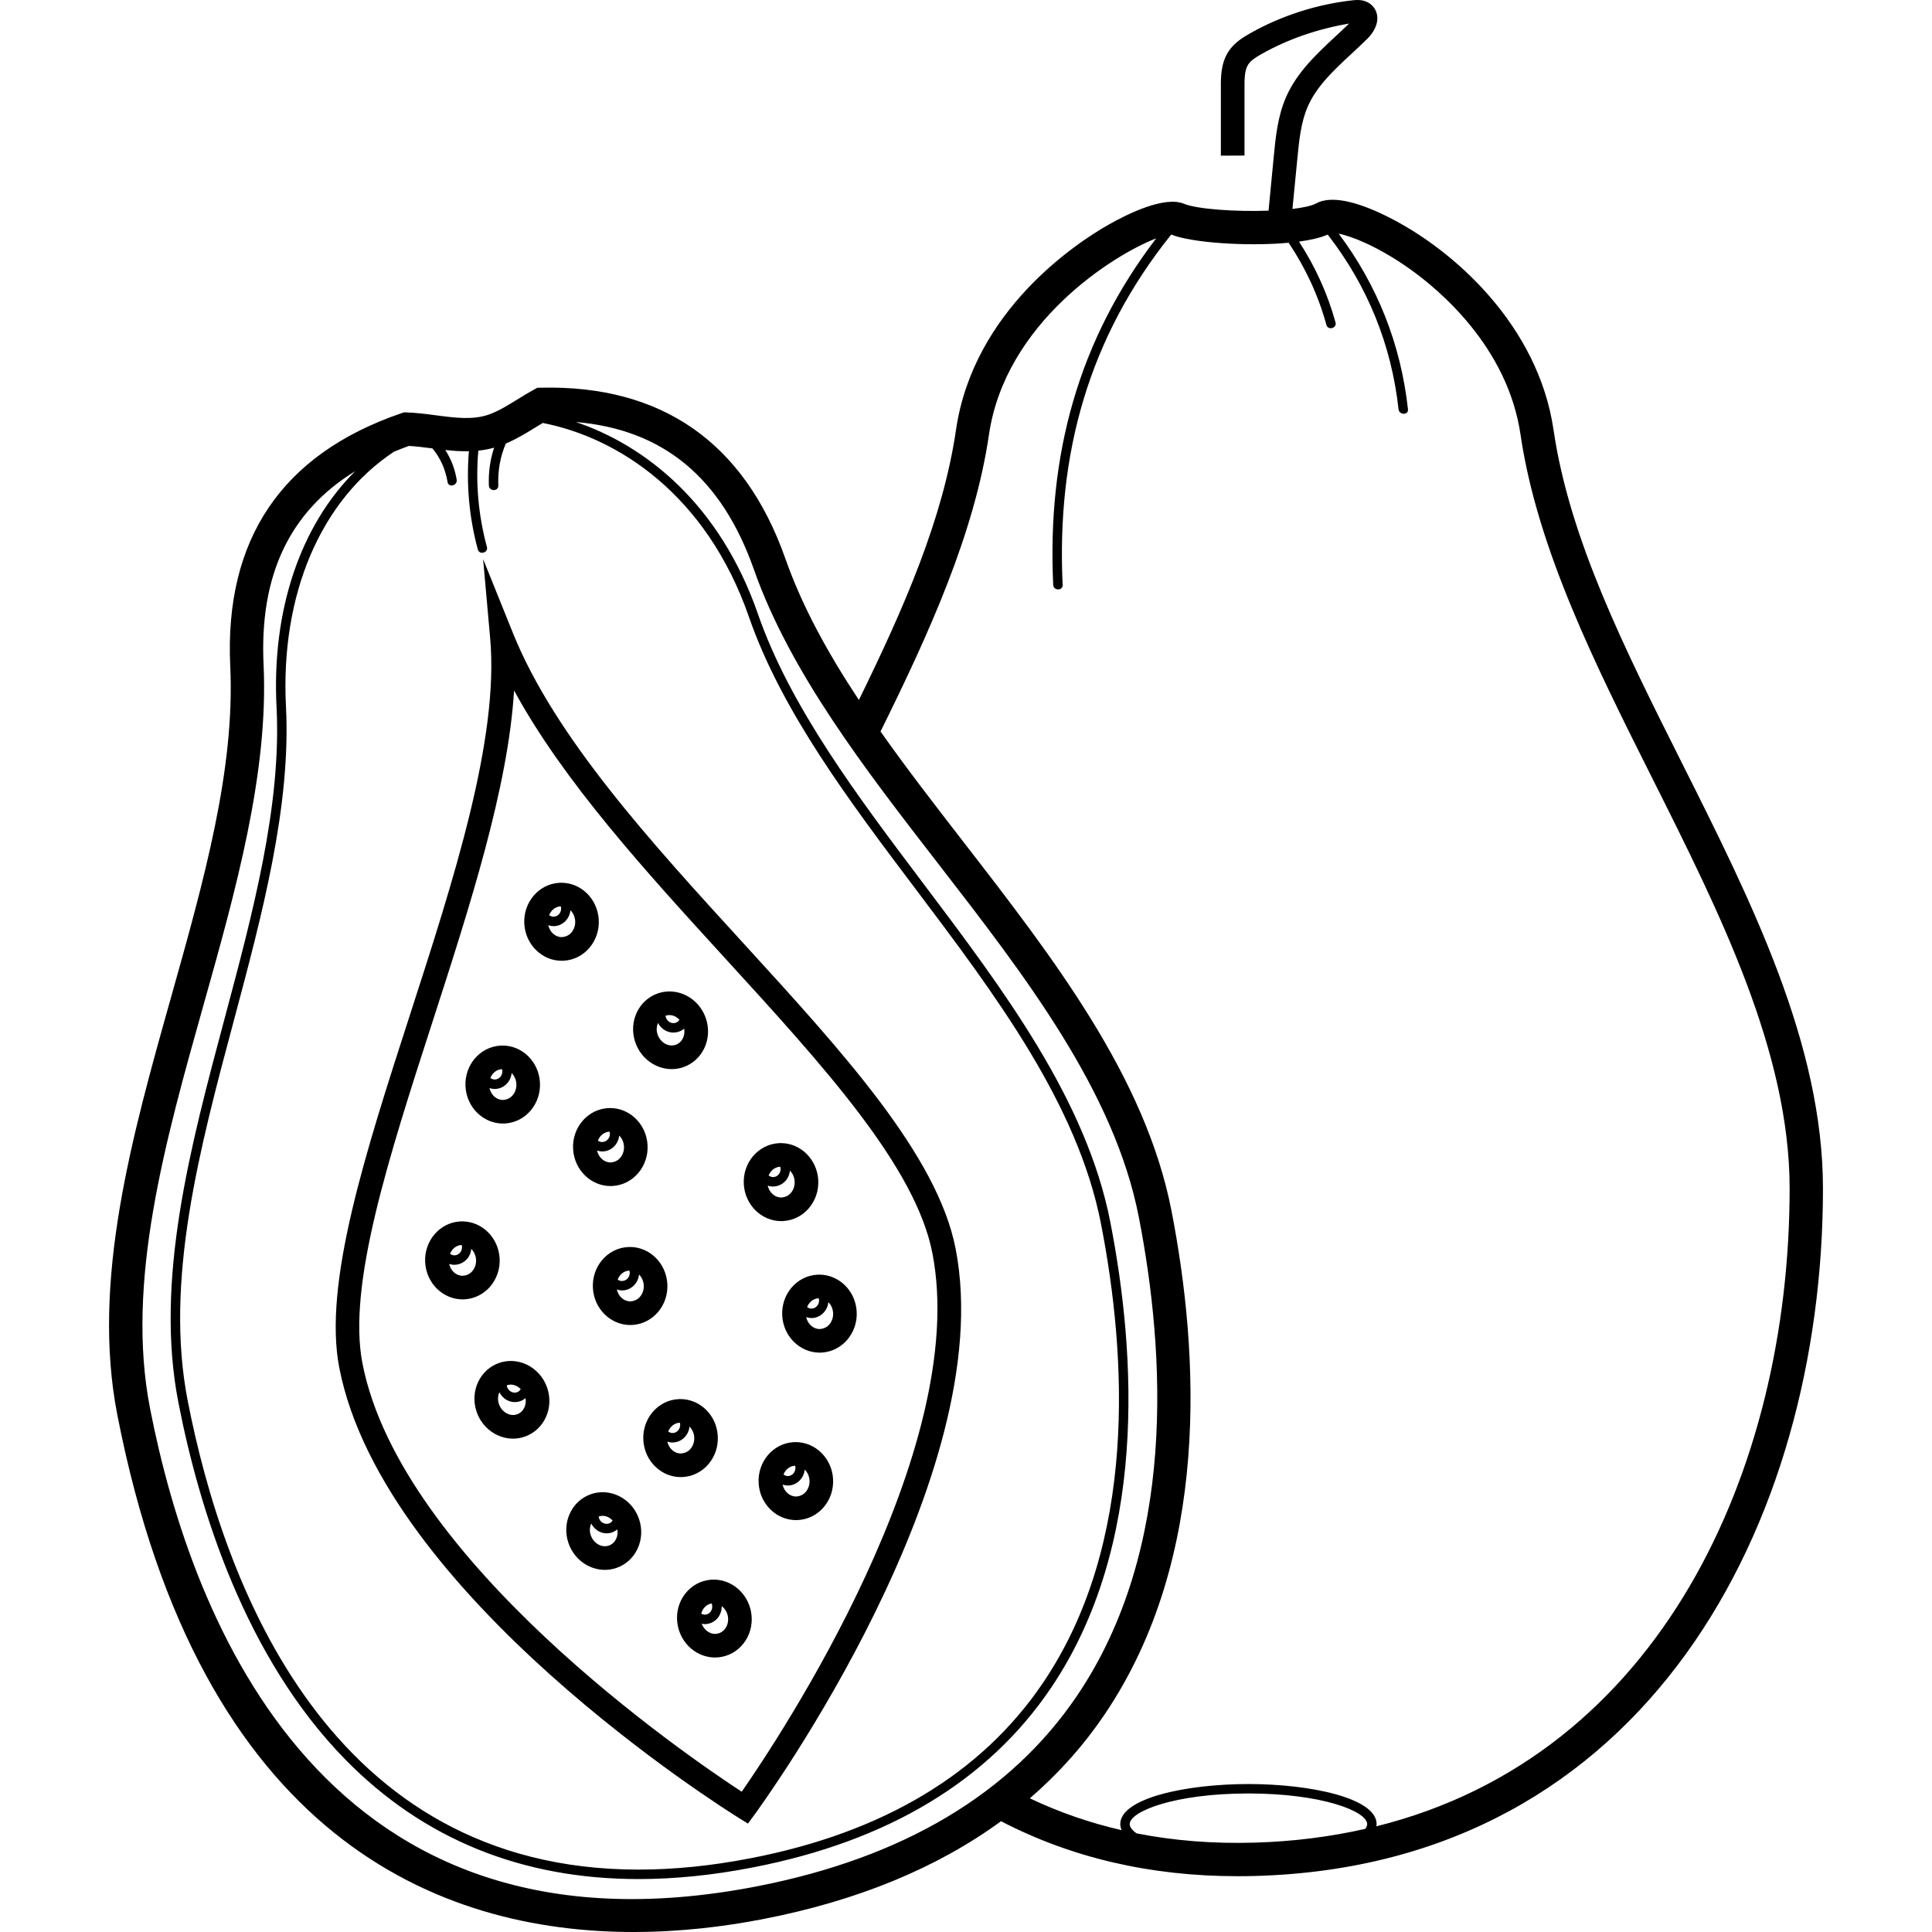 <?xml version="1.0" encoding="iso-8859-1"?>
<!-- Uploaded to: SVG Repo, www.svgrepo.com, Generator: SVG Repo Mixer Tools -->
<svg fill="#000000" height="800px" width="800px" version="1.1" id="Layer_1" xmlns="http://www.w3.org/2000/svg" xmlns:xlink="http://www.w3.org/1999/xlink" 
	 viewBox="0 0 231.843 231.843" xml:space="preserve">
<g>
	<g>
		<g>
			<path d="M201.854,91.599c-6.948-13.844-13.512-26.924-15.428-40.02c-1.828-12.476-11.892-21.588-19.956-25.6
				c-2.72-1.356-6.404-2.72-8.496-1.584c-0.556,0.306-1.595,0.528-2.879,0.68l0.591-6.056c0.208-2.136,0.42-4.34,1.252-6.24
				c1.072-2.448,3.108-4.344,5.264-6.344c0.652-0.604,1.3-1.208,1.92-1.824c0.284-0.28,1.204-1.288,1.16-2.5
				c-0.02-0.608-0.284-1.164-0.752-1.564c-0.776-0.66-1.74-0.556-2.152-0.516c-4.32,0.468-8.604,1.84-12.384,3.98
				c-0.948,0.536-1.92,1.172-2.576,2.176c-0.924,1.42-0.916,3.104-0.912,4.332c0.008,2.468,0.004,3.268,0,4.068
				c-0.004,0.804-0.008,1.608,0,4.092l2.836-0.012c-0.008-2.464-0.004-3.264,0-4.064c0.004-0.808,0.008-1.612,0-4.096
				c-0.008-1.128,0.024-2.116,0.448-2.768c0.304-0.468,0.86-0.84,1.596-1.256c3.216-1.82,6.828-3.032,10.5-3.652
				c-0.528,0.52-1.072,1.024-1.62,1.532c-2.268,2.112-4.62,4.292-5.932,7.28c-1.016,2.316-1.26,4.86-1.476,7.104l-0.631,6.534
				c-3.93,0.141-8.559-0.173-10.149-0.83c-2.332-0.956-6.684,1.168-9.064,2.52c-3.76,2.14-16.188,10.236-18.292,24.608
				c-1.562,10.676-6.225,21.343-11.654,32.42c-3.684-5.567-6.78-11.16-8.822-16.96c-4.932-14.016-14.912-20.84-29.288-20.516
				l-0.48,0.012l-0.42,0.228c-0.68,0.372-1.34,0.78-2,1.188c-1.136,0.7-2.208,1.364-3.34,1.776c-1.94,0.7-4.088,0.412-6.356,0.116
				c-1.172-0.156-2.344-0.308-3.52-0.348l-0.368-0.012l-0.348,0.12C33.814,54.511,26.918,64.719,27.63,79.939
				c0.58,12.408-3.14,25.644-7.08,39.652c-4.724,16.78-9.604,34.136-6.476,50.168c9.944,50.996,38.764,62.084,61.948,62.084
				c5.612,0,10.896-0.648,15.492-1.54c11.368-2.199,20.927-6.141,28.613-11.754c8.379,4.352,17.852,6.598,28.379,6.598
				c0.704,0,1.412-0.008,2.12-0.028c47.064-1.296,68.132-42.36,68.132-82.484C218.758,125.287,210.166,108.159,201.854,91.599z
				 M34.318,84.811C33.623,71.312,38.52,60,47.277,54.206c0.585-0.24,1.175-0.476,1.793-0.695c0.924,0.052,1.848,0.18,2.768,0.292
				c0.019,0.003,0.039,0.005,0.059,0.008c0.94,1.129,1.552,2.49,1.813,4.04c0.12,0.72,1.212,0.412,1.092-0.3
				c-0.221-1.312-0.691-2.5-1.368-3.551c0.933,0.104,1.876,0.17,2.832,0.15c-0.318,3.961,0.021,7.89,1.072,11.785
				c0.188,0.704,1.284,0.404,1.092-0.3c-1.032-3.822-1.366-7.671-1.032-11.557c0.627-0.065,1.26-0.18,1.899-0.357
				c-0.479,1.438-0.696,2.952-0.631,4.542c0.032,0.728,1.164,0.732,1.132,0c-0.074-1.798,0.232-3.466,0.901-5.037
				c1.259-0.531,2.384-1.212,3.467-1.883c0.324-0.198,0.647-0.392,0.971-0.586c9.04,1.765,19.653,8.616,24.745,23.294
				c3.924,11.316,12.08,22.136,19.968,32.6c9.572,12.692,19.464,25.82,22.272,40.212c3.088,15.84,4.396,38.244-6.928,55.032
				c-7.36,10.912-19.168,18.008-35.092,21.092c-4.82,0.936-9.304,1.368-13.484,1.368c-37.144-0.004-49.808-34.28-54.096-56.276
				c-2.808-14.392,1.432-30.256,5.536-45.596C31.434,109.843,34.93,96.767,34.318,84.811z M90.758,226.375
				c-51.608,9.996-67.74-31.66-72.756-57.38c-2.944-15.1,1.808-31.992,6.4-48.324c3.856-13.696,7.84-27.864,7.228-40.92
				c-0.503-10.709,3.112-18.36,10.996-23.211c-6.538,6.504-10.042,16.626-9.44,28.327c0.608,11.78-2.868,24.764-6.224,37.324
				c-4.14,15.464-8.412,31.456-5.556,46.108c2.492,12.78,7.996,30.592,20.064,42.88c9.352,9.524,21.14,14.312,35.156,14.312
				c4.348,0,8.916-0.46,13.692-1.392c16.232-3.144,28.284-10.4,35.82-21.572c11.54-17.108,10.232-39.832,7.1-55.884
				c-2.86-14.648-12.832-27.88-22.48-40.676c-7.836-10.392-15.936-21.14-19.804-32.288C86.39,60.523,77.494,53.467,69.092,50.64
				c10.521,0.901,17.507,6.708,21.386,17.719c4.34,12.332,13.36,23.984,22.08,35.248c10.4,13.432,21.152,27.32,24.096,42.42
				c3.208,16.452,4.532,39.764-7.368,57.404C121.314,215.251,108.35,222.967,90.758,226.375z M135.566,218.899
				c0-1.536,5.42-3.68,14.248-3.68s14.248,2.144,14.248,3.68c0,0.183-0.082,0.375-0.232,0.57c-4.169,0.939-8.594,1.52-13.312,1.65
				c-4.949,0.146-9.658-0.234-14.124-1.112C135.859,219.628,135.566,219.248,135.566,218.899z M165.156,219.162
				c0.013-0.088,0.042-0.173,0.042-0.263c0-3.128-7.928-4.812-15.384-4.812s-15.38,1.684-15.38,4.812
				c0,0.253,0.069,0.492,0.168,0.726c-3.865-0.89-7.539-2.168-11.018-3.823c3.454-2.986,6.47-6.358,9.014-10.131
				c12.664-18.772,11.328-43.212,7.976-60.404c-3.128-16.032-14.176-30.304-24.86-44.104c-3.505-4.529-6.929-8.958-10.051-13.379
				c5.82-11.758,11.277-23.781,13.015-35.629c1.97-13.466,14.987-21.603,20.067-23.551c-9.361,12.247-13.091,26.03-12.359,41.579
				c0.036,0.728,1.168,0.732,1.132,0c-0.742-15.747,3.136-29.706,13.029-42.036c0.002,0,0.005,0,0.007,0
				c2.365,0.977,9.063,1.449,14.086,0.984c2.04,3.054,3.555,6.31,4.53,9.856c0.192,0.704,1.288,0.404,1.092-0.3
				c-0.954-3.469-2.429-6.685-4.38-9.694c1.405-0.188,2.596-0.467,3.446-0.842c4.763,6.135,7.651,13.219,8.498,20.96
				c0.08,0.716,1.212,0.724,1.132,0c-0.855-7.784-3.66-14.847-8.312-21.071c1.588,0.315,4.738,1.552,8.484,4.199
				c3.496,2.472,11.792,9.356,13.336,19.92c2.012,13.74,9.028,27.716,15.812,41.236c8.1,16.148,16.48,32.84,16.48,49.24
				C214.758,176.331,199.28,210.7,165.156,219.162z"/>
			<path d="M88.638,218.143l1.116,0.692l0.776-1.056c1.208-1.648,29.464-40.672,24.144-67.944
				c-2.176-11.156-13.48-23.528-25.452-36.628C78.086,101.023,66.57,88.423,61.55,75.959l-3.576-8.876l0.848,9.528
				c1.076,12.076-4.368,28.912-9.632,45.192c-5.368,16.6-10.436,32.276-8.472,42.348C46.034,191.419,86.902,217.063,88.638,218.143z
				 M51.882,122.675c4.48-13.86,9.092-28.116,9.808-39.816c5.956,10.948,15.832,21.752,25.432,32.256
				c11.692,12.796,22.74,24.88,24.764,35.256c4.608,23.616-18.332,58.1-22.88,64.64c-6.672-4.364-40.908-27.784-45.512-51.404
				C41.67,154.255,46.634,138.915,51.882,122.675z"/>
			<path d="M84.83,189.635c-2.424,0.468-3.992,2.908-3.496,5.444c0.44,2.252,2.352,3.824,4.468,3.824c0.272,0,0.544-0.024,0.82-0.08
				c2.424-0.468,3.992-2.908,3.496-5.444c-0.44-2.252-2.352-3.824-4.468-3.824C85.378,189.555,85.106,189.579,84.83,189.635z
				 M85.454,192.595c0.048,0.264,0,0.532-0.14,0.752c-0.136,0.212-0.34,0.356-0.58,0.4c-0.198,0.038-0.401-0.006-0.583-0.104
				c0.052-0.198,0.128-0.389,0.243-0.56c0.168-0.248,0.472-0.564,0.976-0.664c0.006-0.001,0.012-0.001,0.018-0.002
				C85.41,192.476,85.441,192.53,85.454,192.595z M87.338,193.923c0.1,0.524,0.004,1.04-0.276,1.456
				c-0.168,0.248-0.472,0.564-0.976,0.664c-0.096,0.02-0.188,0.028-0.28,0.028c-0.697,0-1.34-0.511-1.602-1.227
				c0.122,0.023,0.242,0.055,0.366,0.055c0.128,0,0.26-0.012,0.384-0.04c0.544-0.108,1.012-0.424,1.316-0.9
				c0.235-0.367,0.348-0.79,0.335-1.222C86.966,193.013,87.241,193.432,87.338,193.923z"/>
			<path d="M95.482,173.055c-0.084,0-0.168,0.004-0.252,0.008c-2.468,0.144-4.344,2.352-4.192,4.932
				c0.148,2.492,2.132,4.42,4.488,4.42c0.084,0,0.168-0.004,0.252-0.008c2.468-0.144,4.344-2.352,4.192-4.936
				C99.822,174.983,97.838,173.055,95.482,173.055z M95.454,176.079c0.032,0.548-0.356,1.02-0.864,1.048
				c-0.21,0.018-0.404-0.061-0.569-0.185c0.074-0.176,0.166-0.344,0.289-0.491c0.164-0.196,0.524-0.528,1.084-0.56h0.012
				C95.422,175.954,95.45,176.012,95.454,176.079z M96.698,179.023c-0.164,0.196-0.528,0.528-1.172,0.56
				c-0.774,0-1.432-0.606-1.612-1.43c0.199,0.066,0.406,0.11,0.624,0.11c0.04,0,0.076,0,0.116,0c1.02-0.065,1.815-0.891,1.915-1.907
				c0.324,0.318,0.542,0.771,0.573,1.287C97.174,178.159,97.014,178.647,96.698,179.023z"/>
			<path d="M93.746,146.535c0.084,0,0.168-0.004,0.252-0.008c2.468-0.144,4.344-2.352,4.192-4.936
				c-0.148-2.488-2.132-4.416-4.488-4.416c-0.084,0-0.168,0.004-0.252,0.008c-2.468,0.144-4.344,2.352-4.192,4.932
				C89.406,144.607,91.39,146.535,93.746,146.535z M93.674,140.207c0.016,0.276-0.072,0.544-0.252,0.744
				c-0.16,0.18-0.376,0.288-0.612,0.3c-0.202,0.007-0.402-0.067-0.573-0.189c0.074-0.176,0.166-0.344,0.289-0.491
				c0.164-0.196,0.524-0.528,1.084-0.56h0.016C93.643,140.076,93.67,140.137,93.674,140.207z M95.358,141.763
				c0.032,0.516-0.128,1.004-0.444,1.38c-0.164,0.196-0.528,0.528-1.172,0.56c-0.772,0-1.429-0.603-1.612-1.424
				c0.201,0.066,0.409,0.108,0.624,0.108c0.036,0,0.08-0.004,0.12-0.008c0.536-0.032,1.032-0.272,1.396-0.68
				c0.304-0.342,0.478-0.767,0.522-1.219C95.113,140.797,95.329,141.249,95.358,141.763z"/>
			<path d="M93.87,157.899c0.148,2.492,2.132,4.42,4.488,4.42c0.084,0,0.168-0.004,0.252-0.008c2.468-0.144,4.344-2.352,4.192-4.936
				c-0.144-2.488-2.128-4.416-4.488-4.416c-0.084,0-0.168,0.004-0.252,0.008C95.594,153.111,93.718,155.319,93.87,157.899z
				 M98.29,155.983c0.036,0.548-0.356,1.02-0.864,1.048c-0.211,0.02-0.407-0.06-0.573-0.186c0.074-0.176,0.165-0.343,0.289-0.49
				c0.164-0.196,0.524-0.528,1.084-0.56h0.017C98.259,155.858,98.286,155.917,98.29,155.983z M99.974,157.547
				c0.032,0.516-0.128,1.004-0.444,1.38c-0.164,0.196-0.528,0.528-1.172,0.56c-0.774,0-1.432-0.606-1.613-1.431
				c0.2,0.067,0.409,0.111,0.629,0.111c0.04,0,0.076,0,0.112,0c1.022-0.065,1.817-0.889,1.918-1.904
				C99.726,156.581,99.942,157.033,99.974,157.547z"/>
			<path d="M81.646,167.891c-0.084,0-0.168,0.004-0.252,0.008c-2.468,0.144-4.344,2.352-4.192,4.936
				c0.148,2.492,2.132,4.42,4.488,4.42c0.084,0,0.168-0.004,0.252-0.008c2.468-0.144,4.344-2.352,4.192-4.932
				C85.99,169.819,84.006,167.891,81.646,167.891z M81.622,170.919c0.032,0.544-0.356,1.016-0.864,1.044
				c-0.213,0.017-0.403-0.06-0.569-0.184c0.074-0.177,0.166-0.345,0.289-0.492c0.164-0.196,0.528-0.528,1.084-0.56h0.013
				C81.591,170.791,81.618,170.85,81.622,170.919z M82.866,173.859c-0.164,0.196-0.524,0.528-1.172,0.56
				c-0.772,0-1.428-0.602-1.611-1.423c0.2,0.066,0.407,0.107,0.619,0.107c0.04,0,0.08-0.004,0.124-0.008
				c1.018-0.061,1.813-0.885,1.914-1.9c0.322,0.318,0.538,0.769,0.57,1.284C83.342,172.995,83.182,173.483,82.866,173.859z"/>
			<path d="M75.638,159.003c0.084,0,0.168-0.004,0.252-0.008c2.468-0.144,4.344-2.352,4.192-4.936
				c-0.148-2.492-2.132-4.42-4.488-4.42c-0.084,0-0.168,0.004-0.252,0.008c-2.468,0.144-4.344,2.352-4.192,4.932
				C71.294,157.075,73.282,159.003,75.638,159.003z M75.57,152.667c0.036,0.548-0.356,1.02-0.864,1.048
				c-0.221,0.037-0.418-0.043-0.584-0.174c0.074-0.182,0.169-0.355,0.296-0.506c0.164-0.196,0.524-0.528,1.084-0.56h0.021
				C75.538,152.539,75.566,152.599,75.57,152.667z M77.25,154.227c0.032,0.516-0.128,1.004-0.444,1.38
				c-0.164,0.196-0.528,0.528-1.172,0.56c-0.773,0-1.431-0.605-1.612-1.428c0.201,0.067,0.411,0.112,0.632,0.112
				c0.036,0,0.076,0,0.112,0c1.023-0.065,1.819-0.891,1.919-1.907C77.005,153.261,77.221,153.713,77.25,154.227z"/>
			<path d="M55.51,155.927c0.084,0,0.168-0.004,0.252-0.008c2.468-0.144,4.344-2.352,4.192-4.932
				c-0.148-2.492-2.132-4.42-4.488-4.42c-0.084,0-0.168,0.004-0.252,0.008c-2.468,0.144-4.344,2.352-4.192,4.932
				C51.17,153.999,53.154,155.927,55.51,155.927z M55.442,149.599c0.016,0.276-0.072,0.544-0.252,0.744
				c-0.16,0.18-0.376,0.288-0.612,0.3c-0.215,0.01-0.406-0.063-0.574-0.188c0.074-0.177,0.166-0.345,0.29-0.492
				c0.164-0.196,0.528-0.528,1.084-0.56h0.015C55.41,149.468,55.437,149.529,55.442,149.599z M57.126,151.155
				c0.032,0.516-0.128,1.004-0.444,1.38c-0.164,0.196-0.528,0.528-1.172,0.56c-0.772,0-1.428-0.602-1.611-1.422
				c0.2,0.065,0.407,0.106,0.619,0.106c0.04,0,0.08-0.004,0.12-0.008c0.536-0.032,1.032-0.272,1.396-0.68
				c0.304-0.342,0.478-0.767,0.522-1.22C56.878,150.189,57.094,150.641,57.126,151.155z"/>
			<path d="M60.35,134.827c0.084,0,0.168-0.004,0.252-0.008c2.468-0.144,4.344-2.352,4.192-4.932
				c-0.144-2.492-2.128-4.42-4.488-4.42c-0.084,0-0.168,0.004-0.252,0.008c-2.468,0.144-4.344,2.352-4.192,4.932
				C56.01,132.899,57.994,134.827,60.35,134.827z M60.282,128.495c0.036,0.544-0.356,1.016-0.864,1.044
				c-0.202,0.024-0.401-0.059-0.572-0.188c0.074-0.175,0.165-0.342,0.288-0.488c0.164-0.196,0.528-0.528,1.084-0.56h0.016
				C60.25,128.367,60.278,128.427,60.282,128.495z M61.966,130.055c0.032,0.516-0.128,1.004-0.444,1.38
				c-0.164,0.196-0.528,0.528-1.172,0.56c-0.772,0-1.428-0.602-1.611-1.423c0.2,0.066,0.407,0.107,0.619,0.107
				c0.044,0,0.084-0.004,0.12-0.004c1.023-0.061,1.819-0.887,1.919-1.904C61.718,129.089,61.934,129.541,61.966,130.055z"/>
			<path d="M68.774,137.907c0.148,2.492,2.132,4.42,4.488,4.42c0.084,0,0.168-0.004,0.252-0.008
				c2.468-0.144,4.344-2.352,4.192-4.932c-0.148-2.492-2.132-4.42-4.488-4.42c-0.084,0-0.168,0.004-0.252,0.008
				C70.498,133.119,68.622,135.327,68.774,137.907z M73.19,135.991c0.032,0.548-0.356,1.02-0.864,1.048
				c-0.222,0.03-0.414-0.048-0.576-0.169c0.074-0.182,0.169-0.355,0.296-0.507c0.164-0.196,0.524-0.528,1.084-0.56h0.012
				C73.158,135.866,73.186,135.924,73.19,135.991z M74.878,137.555c0.032,0.516-0.128,1.004-0.444,1.38
				c-0.164,0.196-0.524,0.528-1.172,0.56c-0.774,0-1.432-0.606-1.612-1.43c0.199,0.066,0.406,0.11,0.624,0.11
				c0.04,0,0.076,0,0.116-0.004c1.019-0.061,1.815-0.887,1.915-1.903C74.628,136.586,74.846,137.039,74.878,137.555z"/>
			<path d="M67.406,115.295c0.084,0,0.168-0.004,0.252-0.008c2.468-0.144,4.344-2.352,4.192-4.932
				c-0.148-2.5-2.132-4.424-4.488-4.424c-0.084,0-0.168,0.004-0.252,0.008c-2.468,0.144-4.344,2.352-4.192,4.936
				C63.066,113.367,65.05,115.295,67.406,115.295z M67.334,108.955c0.036,0.548-0.356,1.02-0.86,1.048
				c-0.218,0.018-0.412-0.061-0.576-0.184c0.074-0.179,0.167-0.349,0.292-0.496c0.164-0.196,0.528-0.528,1.084-0.56h0.013
				C67.302,108.827,67.33,108.888,67.334,108.955z M69.022,110.515c0.032,0.516-0.128,1.004-0.444,1.38
				c-0.164,0.196-0.528,0.528-1.172,0.56c-0.773,0-1.43-0.604-1.612-1.427c0.2,0.067,0.409,0.111,0.628,0.111
				c0.036,0,0.076,0,0.116,0c1.02-0.065,1.815-0.891,1.915-1.907C68.774,109.549,68.99,110.001,69.022,110.515z"/>
			<path d="M80.602,128.295c0.456,0,0.916-0.072,1.368-0.224c2.34-0.788,3.568-3.412,2.74-5.86
				c-0.668-1.976-2.468-3.236-4.372-3.236c-0.456,0-0.916,0.072-1.368,0.224c-2.34,0.788-3.568,3.412-2.74,5.86
				C76.898,127.035,78.702,128.295,80.602,128.295z M81.946,124.599c-0.132,0.268-0.392,0.62-0.876,0.784
				c-0.152,0.052-0.308,0.076-0.468,0.076c-0.732,0-1.424-0.54-1.688-1.308c-0.161-0.473-0.14-0.964,0.047-1.393
				c0.202,0.39,0.51,0.71,0.901,0.913c0.3,0.16,0.624,0.24,0.952,0.24c0.216,0,0.432-0.036,0.64-0.108
				c0.242-0.079,0.459-0.205,0.649-0.365C82.172,123.841,82.123,124.245,81.946,124.599z M81.539,122.367
				c-0.11,0.167-0.256,0.3-0.445,0.364c-0.232,0.08-0.48,0.056-0.7-0.064c-0.236-0.12-0.412-0.328-0.496-0.584
				c-0.022-0.065-0.018-0.13-0.028-0.196c0.156-0.052,0.312-0.076,0.468-0.076C80.788,121.811,81.209,122.031,81.539,122.367z"/>
			<path d="M72.318,179.067c-0.456,0-0.916,0.072-1.368,0.224c-2.34,0.788-3.568,3.412-2.74,5.86
				c0.668,1.976,2.472,3.236,4.372,3.236c0.456,0,0.916-0.072,1.368-0.224c2.34-0.788,3.568-3.412,2.74-5.86
				C76.022,180.327,74.218,179.067,72.318,179.067z M71.85,181.979c0.152-0.052,0.308-0.076,0.468-0.076
				c0.449,0,0.87,0.219,1.199,0.554c-0.108,0.168-0.257,0.302-0.443,0.366c-0.488,0.156-1.028-0.128-1.2-0.648
				c-0.022-0.064-0.018-0.129-0.027-0.195C71.848,181.98,71.849,181.979,71.85,181.979z M73.926,184.691
				c-0.132,0.268-0.392,0.62-0.876,0.784c-0.152,0.052-0.308,0.076-0.468,0.076c-0.732,0-1.424-0.54-1.688-1.308
				c-0.164-0.481-0.141-0.981,0.056-1.415c0.371,0.717,1.08,1.175,1.848,1.175c0.212,0,0.424-0.032,0.636-0.108
				c0.24-0.081,0.458-0.208,0.648-0.367C74.152,183.931,74.103,184.336,73.926,184.691z"/>
			<path d="M61.298,163.319c-0.456,0-0.916,0.072-1.368,0.224c-2.34,0.788-3.568,3.412-2.74,5.86
				c0.668,1.976,2.472,3.236,4.372,3.236c0.456,0,0.916-0.072,1.368-0.224c2.34-0.788,3.568-3.412,2.74-5.86
				C64.998,164.579,63.198,163.319,61.298,163.319z M60.83,166.231c0.152-0.052,0.308-0.076,0.468-0.076
				c0.446,0,0.864,0.216,1.192,0.546c-0.106,0.166-0.25,0.307-0.444,0.374c-0.484,0.16-1.02-0.128-1.196-0.648
				c-0.021-0.064-0.017-0.129-0.026-0.193C60.826,166.233,60.828,166.232,60.83,166.231z M62.906,168.943
				c-0.132,0.268-0.392,0.62-0.876,0.784c-0.152,0.052-0.308,0.076-0.468,0.076c-0.732,0-1.424-0.54-1.688-1.308
				c-0.164-0.48-0.14-0.981,0.055-1.415c0.37,0.717,1.076,1.175,1.845,1.175c0.216,0,0.428-0.032,0.64-0.108
				c0.245-0.082,0.46-0.213,0.647-0.371C63.133,168.18,63.084,168.587,62.906,168.943z"/>
		</g>
	</g>
</g>
</svg>